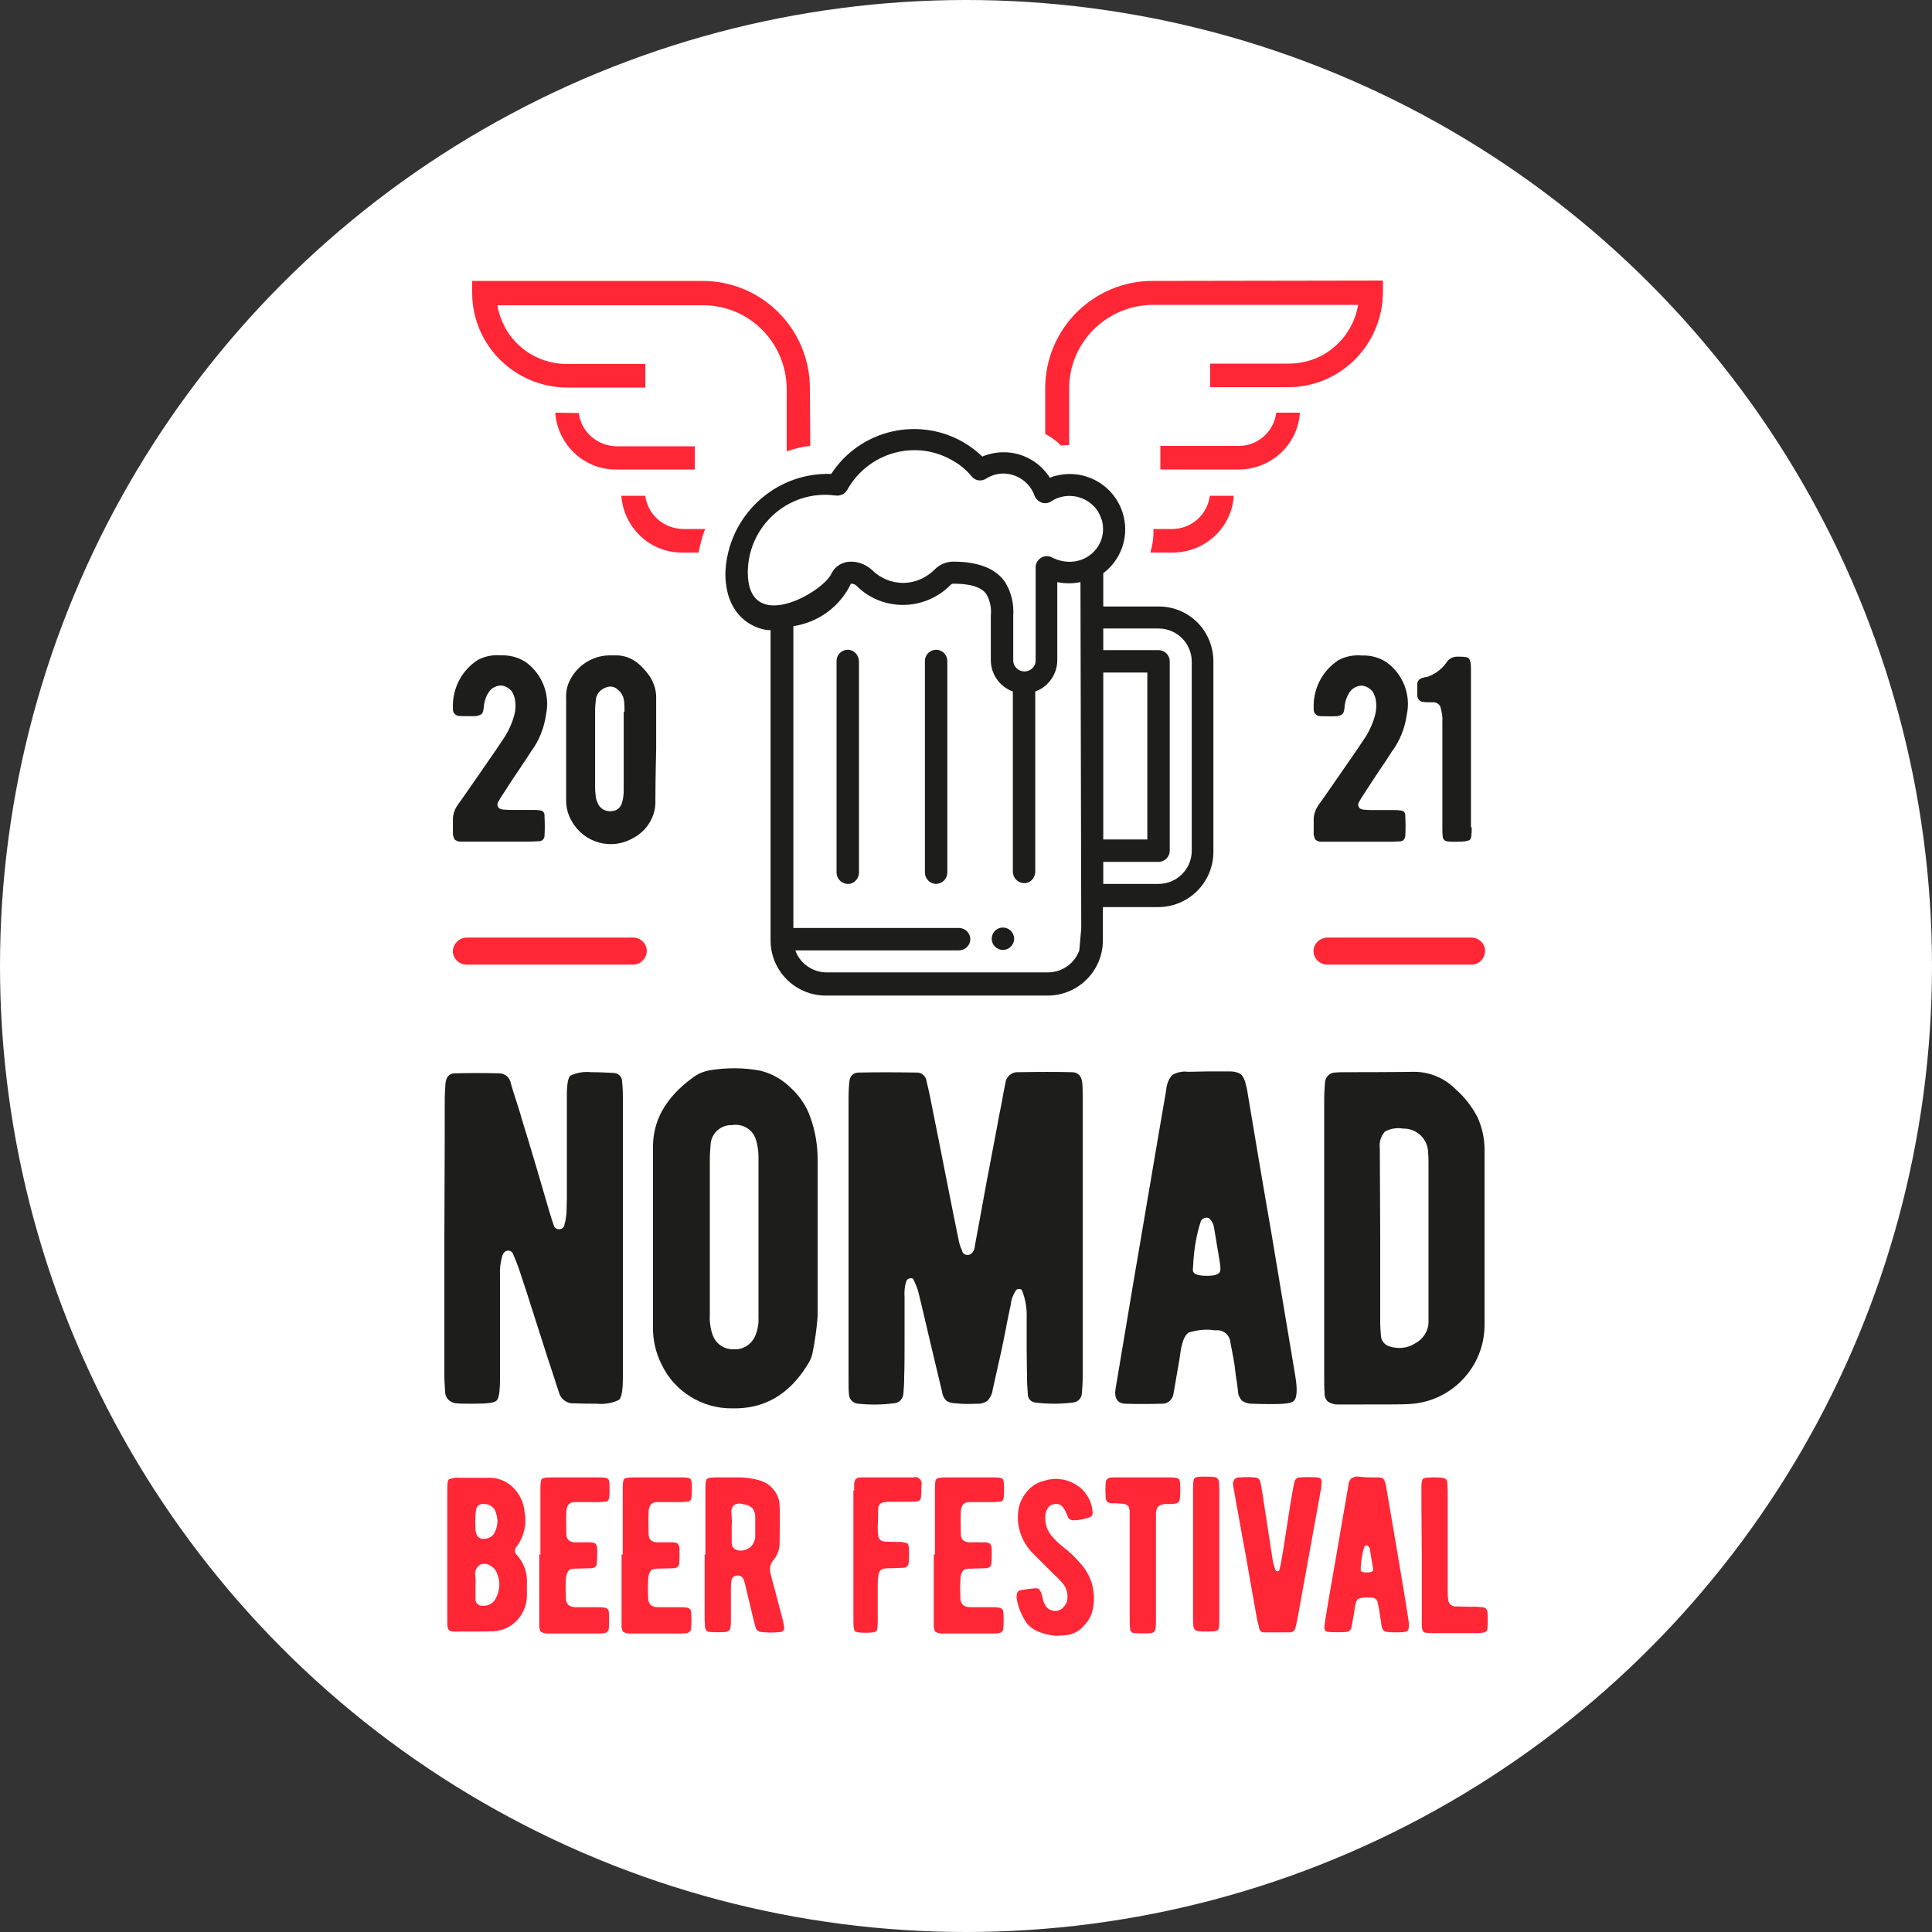 <?xml version="1.0" encoding="utf-8"?>
<!-- Generator: Adobe Illustrator 25.2.1, SVG Export Plug-In . SVG Version: 6.00 Build 0)  -->
<svg version="1.1" id="Vrstva_1" xmlns="http://www.w3.org/2000/svg" xmlns:xlink="http://www.w3.org/1999/xlink" x="0px" y="0px"
	 viewBox="0 0 500 500" style="enable-background:new 0 0 500 500;" xml:space="preserve">
<rect x="0" y="0" width="500" height="500" fill="#333333" stroke="none"/>
<style type="text/css">
	.st0{fill:#FFFFFF;}
	.st1{fill:#1D1D1B;}
	.st2{fill:#FF2636;}
</style>
<circle class="st0" cx="250" cy="250" r="250"/>
<g>
	<g id="Group_9_3_" transform="translate(0 91.48)">
		<path id="Path_7_3_" class="st1" d="M115.1,193.1c0-1.4,0.1-2.9,0.2-4.3c0.2-1.6,1-2.5,2.4-2.5c3.3-0.1,7.2-0.1,11.5,0
			c1.5,0,2.8,1.1,3,2.6c0.2,0.8,0.7,2.3,1.4,4.5c0.6,1.9,1.1,3.4,1.4,4.6c1,3.2,2.3,7.5,3.9,12.9c1.9,6.4,3.1,10.7,3.8,12.9
			c0.2,0.6,0.4,1.2,0.6,1.8c0.2,0.8,1,1.2,1.8,1c0.6-0.2,1-0.7,1-1.3c0.3-0.9,0.4-1.9,0.5-2.8c0-0.6,0.1-1.9,0.1-3.8v-26.5
			c0-3,0.3-4.8,0.9-5.3c1.7-0.8,3.6-1.1,5.4-0.9c2.1,0,4,0.1,5.8,0.2c1.2,0,2.2,1,2.2,2.2c0.1,1.1,0.2,2.4,0.2,3.8V265
			c0,3.2-0.3,5.2-1,5.8c-1.8,0.9-3.9,1.2-5.9,1c-1.5,0-3.4,0-5.8-0.1c-1.9,0.1-3.5-1.2-3.9-3c-0.2-0.6-0.4-1.2-0.6-1.8
			c-0.2-0.6-0.4-1.3-0.6-1.9c-0.4-1.1-1.9-5.7-4.5-13.9c-1.8-5.7-3.3-10.3-4.5-13.9c-0.4-1.2-0.9-2.5-1.6-4.1
			c-0.2-0.6-0.8-1-1.5-0.9c-0.6,0.1-1,0.5-1.3,1.3c-0.5,1.7-0.7,3.5-0.6,5.3v26.5c0,3.3-0.3,5.2-0.9,5.7c-0.6,0.6-2.5,0.8-5.9,0.8
			c-2.1,0-3.5,0-4.3-0.1c-1.7,0-3.1-1.3-3.1-3c-0.1-1.4-0.2-2.9-0.2-4.3v-35.7C115.1,210.2,115.1,198.4,115.1,193.1z"/>
		<path id="Path_8_3_" class="st1" d="M211.6,208.5v40.6c-0.2,3.2-0.7,6.4-1.3,9.5c-0.2,1.1-0.7,2.2-1.3,3.1
			c-4.8,7.8-11.3,11.5-19.5,11.3c-7.8,0.1-15-4.4-18.3-11.4c-1.5-3-2.3-6.4-2.2-9.8v-45.9c-0.2-7.3,3.3-13.4,10.3-18.5
			c1.3-1,2.8-1.6,4.4-1.9c4.3-0.7,8.7-0.7,13,0.1c3,0.7,5.8,2.3,8,4.5c2.3,2.1,4.1,4.8,5.1,7.8C211,201.3,211.6,204.9,211.6,208.5z
			 M195.5,254.1c0.6-1.5,0.9-3.1,0.8-4.7v-41.5c0-1.4-0.2-2.8-0.6-4.2c-0.7-2.8-3.5-4.5-6.3-4c-2.9-0.1-5.4,2.2-5.5,5.1
			c-0.1,1.3-0.2,2.5-0.2,3.8v40c-0.1,1.8,0.1,3.6,0.7,5.3c0.8,2.4,3,3.9,5.5,3.8C192.3,257.9,194.6,256.4,195.5,254.1L195.5,254.1z"
			/>
		<path id="Path_9_3_" class="st1" d="M219.6,229.1v-36.3c0-1.8,0.1-3.3,0.2-4.3c0.2-1.6,1-2.4,2.5-2.4c4.2-0.1,9.2-0.1,14.9,0
			c1.3-0.1,2.5,1,2.6,2.3c0.6,2.4,1.2,5.3,1.8,8.5c0.6,2.8,1.6,8.1,3.2,16.1c1.3,6.7,2.4,12,3.2,16c0.2,1.1,0.5,2.2,1,3.2
			c0.1,0.7,0.7,1.1,1.4,1.1s1.3-0.4,1.7-1.4c0.1-0.3,0.2-0.7,0.2-1c0.6-3.3,1.6-8.5,2.9-15.8c1.3-6.9,2.3-12.1,3-15.8
			c0.2-1.4,0.6-3.1,1-5.2c0.5-2.8,0.8-4.5,1-5.2c0.1-1.7,1.6-3,3.3-2.9c5.5-0.1,10.2-0.1,13.9,0c1.6,0,2.5,1,2.7,2.8
			c0.1,1.3,0.1,2.5,0.1,3.8v71.9c0,1.8-0.1,3.2-0.2,4.4c0,1.4-1,2.5-2.4,2.6c-3.2,0.4-6.4,0.4-9.6,0c-1.2-0.1-2.1-1.1-2-2.3
			c-0.1-1.3-0.2-2.5-0.2-3.8c0-2-0.1-4.7-0.1-7.9v-7.9c0.1-2.4-0.3-4.9-1.2-7.1c-0.1-0.3-0.4-0.4-0.8-0.4c-0.3,0-0.6,0.1-0.8,0.4
			c-0.7,1.1-1.2,2.3-1.3,3.6c-0.3,1.5-0.8,3.6-1.3,6.4c-0.6,2.9-1,5.1-1.3,6.3c-0.9,4.1-1.6,7.2-2.1,9.4c-0.1,1-0.6,2-1.3,2.8
			c-0.8,0.6-1.9,0.9-2.9,0.8c-1.8,0.1-3.5,0.1-5.3-0.1c-0.9,0-1.8-0.2-2.5-0.7c-0.6-0.6-1-1.4-1.1-2.3c-0.4-1.6-0.9-3.7-1.5-6.3
			c-0.8-3.4-1.3-5.5-1.5-6.3c-1.3-5.7-2.4-10.1-3.1-13.1c-0.3-1.1-0.7-2.1-1.2-3.1c-0.2-0.6-0.6-0.7-1.2-0.5
			c-0.3,0.1-0.6,0.3-0.7,0.6c-0.5,1.4-0.6,2.8-0.5,4.2v10.3c0,4.4,0,7.9-0.1,10.4c0,1.7-0.1,3.1-0.2,4.3c-0.1,1.4-1.2,2.5-2.6,2.5
			c-3,0.4-6.1,0.4-9.1,0.1c-1.4-0.1-2.4-1.2-2.4-2.6c-0.1-0.9-0.1-2.3-0.1-4.3L219.6,229.1L219.6,229.1z"/>
		<path id="Path_10_3_" class="st1" d="M312.6,185.8h5.8c0.9,0,1.9,0.2,2.7,0.7c0.7,0.7,1.1,1.6,1.3,2.6c0.2,0.8,0.4,1.6,0.5,2.4
			c1.2,7.1,3.2,19.3,6.2,36.5c2.6,15.5,4.6,27.7,6.1,36.5c0.6,3.6,0.5,5.8-0.4,6.6c-0.6,0.6-2.5,0.8-5.6,0.8c-3,0-4.8-0.1-5.3-0.1
			c-0.9,0-1.8-0.3-2.5-0.8c-0.6-0.7-1-1.5-1-2.4c-0.1-1-0.3-2.4-0.6-4.3c-0.2-1.9-0.4-3.3-0.6-4.3c-0.1-0.6-0.4-2-0.8-4.2
			c-0.2-1.9-1.9-3.2-3.8-3c-0.3,0-0.7,0-1-0.1c-2-0.2-4.1,0.1-6,0.7c-1.1,0.7-1.8,2.7-2.2,5.8c-0.1,0.9-0.7,4.2-1.7,10
			c-0.2,1.5-1.5,2.7-3,2.6c-3.8,0.1-7,0.1-9.6,0c-1.7-0.1-2.5-1.1-2.5-2.9c0.1-1.1,0.3-2.2,0.5-3.3c2.7-15.9,4.4-26.5,5.3-31.5
			c4.7-27.8,7.2-42.3,7.4-43.4c0.1-1.5,0.6-2.9,1.6-4c1.3-0.7,2.7-1,4.1-0.8L312.6,185.8L312.6,185.8z M312.3,238.7
			c2.2,0,3.3-0.4,3.5-1.3c0.1-0.7,0-1.4-0.1-2.1c-0.2-1.1-0.4-2.7-0.8-4.8c-0.4-2.6-0.7-4-0.7-4.2c-0.1-0.6-0.3-1.3-0.7-1.8
			c-0.3-0.6-0.9-1-1.6-0.8c-0.5,0.1-0.9,0.4-1.1,0.8c-1.2,3.6-1.8,7.4-2,11.2c0,0.7-0.1,1.2-0.1,1.6
			C308.8,238.2,309.9,238.7,312.3,238.7L312.3,238.7z"/>
		<path id="Path_11_3_" class="st1" d="M342.7,193c0-1.4,0.1-2.9,0.2-4.3c0.1-1.4,1.1-2.5,2.5-2.6c1-0.1,1.9-0.1,2.9-0.1
			c12,0,17.8-0.1,17.3-0.1c4.2-0.1,8.3,1.6,11.2,4.6c2.3,2,4.2,4.5,5.6,7.2c1.2,2.7,1.8,5.5,1.8,8.4V251
			c0.2,11.2-8.6,20.5-19.8,20.9c-0.8,0.1-6.8,0.1-17.8,0.1h-0.5c-0.9,0-1.8-0.3-2.5-0.8c-0.6-0.6-0.9-1.5-0.8-2.4
			c-0.1-0.7-0.1-2.2-0.1-4.3v-35.2C342.7,210.4,342.7,198.3,342.7,193z M357.2,228.9v21.7c0,1.4,0.1,2.7,0.2,3.8s0.9,2.1,2,2.5
			c2.3,0.8,4.8,0.6,6.8-0.7c2.1-1.1,3.5-3.2,3.5-5.6v-40.4c0-1.1,0-2.2-0.1-3.3c0-3.5-2.9-6.4-6.5-6.3l0,0c-1.6-0.3-3.3,0-4.7,0.8
			c-1.1,1.2-1.5,2.8-1.3,4.4L357.2,228.9L357.2,228.9z"/>
	</g>
	<g id="Group_10_3_" transform="translate(0.36 138.95)">
		<path id="Path_12_3_" class="st2" d="M115.4,263.4v-17c0-1.4,0.1-2.2,0.4-2.5c0.8-0.3,1.7-0.5,2.5-0.4h7.2
			c2.4-0.2,4.8,0.6,6.6,2.2c1.9,1.7,3.1,4.1,3.3,6.7c0.6,3-0.1,6.2-1.9,8.7c-0.7,0.6-0.8,1.6-0.2,2.3c0.1,0.1,0.2,0.2,0.3,0.3
			c1.7,2,2.6,4.6,2.4,7.2v3.1c0,2.2-0.8,4.3-2.2,6c-1.6,1.9-3.9,3.1-6.4,3.2c-1.5,0.1-4.9,0.1-10.3,0.1c-0.5,0-0.9-0.1-1.3-0.4
			c-0.3-0.4-0.4-0.9-0.4-1.4L115.4,263.4L115.4,263.4z M128,252.6c-0.3-1.3-1.5-2.3-2.9-2.3c-0.6-0.1-1.1,0-1.6,0.3
			c-0.4,0.4-0.7,0.9-0.7,1.5c-0.2,1.6-0.2,3.3-0.1,4.9c0.2,2,1.3,2.7,3.3,2.1c0.6-0.2,1.2-0.6,1.5-1.2c0.6-1,0.9-2.2,0.9-3.4
			C128.3,253.8,128.2,253.2,128,252.6z M122.7,271.4v3.6c0,0.9,0.7,1.6,1.6,1.6l0,0c1.5,0.2,2.9-0.5,3.6-1.8c1.1-2,1.3-4.4,0.4-6.5
			c-0.3-0.9-0.9-1.6-1.7-2c-0.8-0.6-1.8-0.7-2.7-0.3c-0.8,0.5-1.3,1.4-1.3,2.3C122.7,269.4,122.8,270.4,122.7,271.4L122.7,271.4z"/>
		<path id="Path_13_3_" class="st2" d="M139.5,263.4v-17.1c0-1.4,0.1-2.3,0.4-2.5c0.3-0.3,1.1-0.4,2.5-0.4h12.3
			c1.3,0,2.1,0.1,2.3,0.4c0.3,0.3,0.4,1,0.4,2.3c0,0.8,0,1.7-0.1,2.5c-0.1,0.7-0.4,1.1-1.2,1.1c-0.3,0-0.9,0.1-1.8,0.1h-5.6
			c-0.7-0.1-1.4,0.1-1.9,0.6c-0.4,0.5-0.6,1.2-0.6,1.9c-0.1,1.9,0,3.8,0,5.6c0,0.6,0.1,1.2,0.5,1.7c0.5,0.4,1.1,0.6,1.7,0.6h4
			c0.5,0,1,0.1,1.4,0.4c0.3,0.4,0.4,0.9,0.4,1.4c0,1.2,0,2.4-0.1,3.6c0,0.8-0.5,1.2-1.3,1.3c-0.9,0-2.1,0.1-3.8,0.1
			c-1.1,0-1.8,0.1-2.1,0.4c-0.6,0.7-0.8,1.5-0.8,2.4c-0.1,1.6-0.1,3.1,0,4.7c-0.1,0.7,0.2,1.4,0.6,1.9c0.5,0.4,1.2,0.6,1.9,0.6h5.6
			c0.6,0,1.2,0,1.8,0.1c0.6,0,1.2,0.5,1.2,1.1c0.1,1.4,0.1,2.9,0,4.3c0,0.6-0.6,1.2-1.2,1.2c-0.5,0.1-1.1,0.1-1.6,0.1h-13.3
			c-0.5,0-1-0.2-1.4-0.4c-0.3-0.2-0.4-0.7-0.5-1.3v-18.8L139.5,263.4L139.5,263.4z"/>
		<path id="Path_14_3_" class="st2" d="M160.8,263.4v-17.1c0-1.4,0.1-2.3,0.4-2.5c0.3-0.3,1.1-0.4,2.5-0.4H176
			c1.3,0,2.1,0.1,2.3,0.4c0.3,0.3,0.4,1,0.4,2.3c0,0.8,0,1.7-0.1,2.5c-0.1,0.7-0.4,1.1-1.2,1.1c-0.3,0-0.9,0.1-1.8,0.1H170
			c-0.7-0.1-1.4,0.1-1.9,0.6c-0.4,0.5-0.6,1.2-0.6,1.9c-0.1,1.9,0,3.8,0,5.6c0,0.6,0.1,1.2,0.5,1.7c0.5,0.4,1.1,0.6,1.7,0.6h4
			c0.5,0,1,0.1,1.4,0.4c0.3,0.4,0.4,0.9,0.4,1.4c0,1.2,0,2.4-0.1,3.6c0,0.8-0.5,1.2-1.3,1.3c-0.9,0-2.1,0.1-3.8,0.1
			c-1.1,0-1.8,0.1-2.1,0.4c-0.6,0.7-0.8,1.5-0.8,2.4c-0.1,1.6-0.1,3.1,0,4.7c-0.1,0.7,0.2,1.4,0.6,1.9c0.5,0.4,1.2,0.6,1.9,0.6h5.6
			c0.6,0,1.2,0,1.8,0.1c0.6,0,1.2,0.5,1.2,1.1c0.1,1.4,0.1,2.9,0,4.3c0,0.6-0.6,1.2-1.2,1.2c-0.5,0.1-1.1,0.1-1.6,0.1h-13.3
			c-0.5,0-1-0.2-1.4-0.4c-0.3-0.2-0.4-0.7-0.5-1.3v-18.8L160.8,263.4L160.8,263.4z"/>
		<path id="Path_15_3_" class="st2" d="M182.2,263.4v-17.1c0-1.4,0.1-2.3,0.4-2.5c0.3-0.3,1.1-0.4,2.5-0.4h6c1.7,0,3.3,0.3,4.9,0.7
			c1.5,0.4,2.8,1.2,3.8,2.4s1.6,2.7,1.6,4.2c0.1,1.5,0.1,4.9,0,10.1c-0.1,1.5-0.7,3-1.7,4.1c-0.8,1-1,2.4-0.6,3.6
			c0.5,1.8,1.5,5.7,3.1,11.7c0.2,0.8,0.3,1.4,0.4,2c0,0.3,0,0.6-0.2,0.8c-0.2,0.2-0.4,0.4-0.7,0.4c-1.7,0.2-3.5,0.2-5.2,0
			c-0.6-0.1-1.1-0.5-1.3-1.1c-0.1-0.5-0.3-1.1-0.5-1.9c-0.2-0.9-0.6-2.4-1.1-4.6c-0.5-1.9-0.8-3.5-1.1-4.6c-0.1-0.4-0.2-0.9-0.4-1.3
			c-0.2-0.8-1-1.2-1.8-1.1s-1.4,0.7-1.4,1.5c-0.1,0.7-0.1,1.3-0.1,2v8c0,0.6,0,1.2-0.1,1.8c0,0.7-0.6,1.3-1.3,1.3
			c-1.3,0.1-2.7,0.1-4,0c-0.8,0-1.2-0.5-1.3-1.3c0-0.4-0.1-1.1-0.1-2v-16.7L182.2,263.4L182.2,263.4z M189,256.1v4.3
			c0,0.9,0.6,1.6,1.4,1.8c1,0.3,2,0.1,2.9-0.4s1.5-1.4,1.7-2.4c0.1-0.2,0.1-0.5,0.1-0.7v-5.2c0-0.8-0.3-1.5-0.7-2.1
			c-0.6-0.5-1.2-0.9-2-1c-0.3,0-0.6-0.1-0.9-0.2c-1.6-0.2-2.5,0.5-2.6,2C189,253.5,189.1,254.8,189,256.1z"/>
		<path id="Path_16_3_" class="st2" d="M220.7,246.8V245c0-0.4,0.2-0.8,0.4-1.2c0.4-0.3,0.8-0.4,1.3-0.4H236
			c0.9-0.3,1.8,0.2,2.1,1.1c0.1,0.3,0.1,0.7,0,1.1c0,1,0,1.9-0.1,2.9c-0.1,0.7-0.4,1.1-1.1,1.1c-0.5,0.1-1.1,0.1-1.6,0.1h-5
			c-0.5,0-1.1,0-1.6,0.1c-1,0-1.8,0.7-1.8,1.7c0,0.1,0,0.1,0,0.2c0,0.6,0,2.1-0.1,4.7c0,0.6,0,1.2,0.1,1.8c0,1,0.7,1.8,1.7,1.8
			c0.4,0,1.5,0.1,3.4,0.1c0.9-0.1,1.7,0.1,2.5,0.4c0.3,0.3,0.4,1.1,0.4,2.5c0,0.8,0,1.7-0.1,2.5c0,0.7-0.6,1.3-1.3,1.3
			c0.1,0-0.9,0-3.1,0.1c-0.7,0-1.3,0-2,0.1c-0.6,0.1-1.1,0.5-1.3,1.1c-0.2,0.9-0.3,1.8-0.3,2.7v9.7c0,1.5-0.1,2.5-0.4,2.7
			c-0.3,0.3-1.2,0.4-2.7,0.4c-1.6,0-2.5-0.1-2.8-0.4s-0.4-1.2-0.4-2.7v-33.7L220.7,246.8L220.7,246.8z"/>
		<path id="Path_17_3_" class="st2" d="M241.6,263.4v-17.1c0-1.4,0.1-2.3,0.4-2.5c0.3-0.3,1.1-0.4,2.5-0.4h12.3
			c1.3,0,2.1,0.1,2.3,0.4c0.3,0.3,0.4,1,0.4,2.3c0,0.8,0,1.7-0.1,2.5c-0.1,0.7-0.4,1.1-1.2,1.1c-0.3,0-0.9,0.1-1.8,0.1h-5.6
			c-0.7-0.1-1.4,0.1-1.9,0.6c-0.4,0.5-0.6,1.2-0.6,1.9c-0.1,1.9,0,3.8,0,5.6c0,0.6,0.1,1.2,0.5,1.7c0.5,0.4,1.1,0.6,1.7,0.6h4
			c0.5,0,1,0.1,1.4,0.4c0.3,0.4,0.4,0.9,0.4,1.4c0,1.2,0,2.4-0.1,3.6c0,0.8-0.5,1.2-1.3,1.3c-0.9,0-2.1,0.1-3.8,0.1
			c-1.1,0-1.8,0.1-2.1,0.4c-0.6,0.7-0.8,1.5-0.8,2.4c-0.1,1.6-0.1,3.1,0,4.7c-0.1,0.7,0.2,1.4,0.6,1.9c0.5,0.4,1.2,0.6,1.9,0.6h5.6
			c0.6,0,1.2,0,1.8,0.1c0.6,0,1.2,0.5,1.2,1.1c0.1,1.4,0.1,2.9,0,4.3c0,0.6-0.6,1.2-1.2,1.2c-0.5,0.1-1.1,0.1-1.6,0.1h-13.3
			c-0.5,0-1-0.2-1.4-0.4c-0.3-0.2-0.4-0.7-0.5-1.3v-18.8L241.6,263.4L241.6,263.4z"/>
		<path id="Path_18_3_" class="st2" d="M267.3,282.8c-0.8-0.5-1.5-1.1-2.1-1.9c-1.2-1.8-2-3.8-2.4-5.9c-0.1-0.4-0.1-0.9,0-1.3
			c0-0.5,0.4-1,0.9-1.1c1.2-0.2,2.5-0.4,3.7-0.5c0.6,0,1,0,1.2,0.3c0.3,0.4,0.5,0.8,0.6,1.2c0,0.1,0.1,0.4,0.2,0.8
			c0.1,0.3,0.2,0.5,0.2,0.8c0.1,0.3,0.2,0.5,0.3,0.8c0.5,1.4,2,2.2,3.5,1.9c0.7-0.2,1.3-0.6,1.7-1.2c0.5-0.6,0.8-1.3,0.8-2.1
			c0.1-1.6-0.5-3.1-1.6-4.2c-0.2-0.3-1.2-1.2-2.8-2.8l-4.7-4.7c-2.6-2.7-4-6.4-3.7-10.1c0.1-2.1,0.9-4,2.2-5.6
			c1.1-1.4,2.7-2.5,4.5-2.9c3.6-1.2,7.5-0.2,10.1,2.4c1.5,1.6,2.4,3.6,2.5,5.8c0.1,0.5-0.2,1-0.7,1.2c-1.4,0.5-2.8,0.8-4.3,0.8
			c-0.6,0-1.2-0.3-1.4-0.9c-0.1-0.1-0.1-0.4-0.3-0.7c-0.1-0.2-0.2-0.5-0.3-0.7c-0.7-1.5-1.6-2.1-2.9-1.9s-2,1.1-2.3,2.7
			c-0.3,2.3,0.5,4.5,2.1,6.1c0.8,0.9,1.7,1.7,2.6,2.4c1.6,1.2,3,2.6,4.3,4.1c2.8,3,4,7.1,3.4,11.1c-0.2,1.8-1,3.6-2.3,4.9
			c-1.1,1.4-2.7,2.3-4.4,2.6c-0.1,0-1.1,0.1-3.1,0.2C270.9,284.2,269,283.7,267.3,282.8z"/>
		<path id="Path_19_3_" class="st2" d="M292,253.9v-1.8c-0.1-0.7-0.2-1.2-0.5-1.4c-0.4-0.3-0.9-0.5-1.4-0.5s-0.9,0-1.4-0.1h-1.3
			c-0.4,0-0.9-0.1-1.2-0.4c-0.3-0.3-0.4-0.7-0.4-1.1c-0.1-1.3-0.1-2.5,0-3.8c0-0.4,0.1-0.7,0.4-1c0.3-0.2,0.7-0.4,1.1-0.4h15
			c1.3,0,2.1,0.1,2.4,0.4c0.3,0.3,0.4,1.1,0.4,2.4c0,0.8,0,1.7-0.1,2.5c0,0.4-0.1,0.8-0.3,1.1c-0.3,0.2-0.6,0.4-1,0.4
			c-0.3,0-0.7,0.1-1.3,0.1h-1.2c-0.6,0-1.3,0.2-1.8,0.6c-0.4,0.5-0.6,1.2-0.6,1.8v27.5c0,0.8,0,1.5-0.1,2.3c0,0.6-0.5,1.1-1.1,1.2
			c-1.4,0.1-2.9,0.1-4.3,0c-0.7,0-1.2-0.5-1.2-1.2v-0.1c0-0.3-0.1-0.9-0.1-1.8V253.9L292,253.9z"/>
		<path id="Path_20_3_" class="st2" d="M315.2,263.4v17c0,1.4-0.1,2.3-0.4,2.5c-0.3,0.3-1.1,0.4-2.5,0.4c-0.8,0-1.7,0-2.5-0.1
			c-0.7,0-1.3-0.6-1.3-1.3c-0.1-0.6-0.1-1.2-0.1-1.8v-34c0-1.4,0.1-2.2,0.4-2.5s1.1-0.4,2.5-0.4c0.8,0,1.7,0,2.5,0.1
			c0.7,0,1.3,0.6,1.3,1.3c0,0.4,0.1,1.1,0.1,2V263.4z"/>
		<path id="Path_21_3_" class="st2" d="M330.1,283.5h-3.2c-0.7,0.1-1.3-0.4-1.4-1.1v-0.1c-0.1-0.5-0.2-1-0.4-1.5
			c-0.5-2.6-1.1-6.1-1.9-10.6c-0.9-5.1-1.5-8.7-1.9-10.6c-0.3-1.7-0.7-3.9-1.2-6.7c-0.7-3.6-1-5.8-1.2-6.7c-0.1-0.2-0.1-0.5-0.1-0.7
			c-0.2-0.6,0-1.1,0.3-1.6c0.4-0.4,1-0.6,1.5-0.5c1.2-0.1,2.4-0.1,3.6,0c0.4,0,0.9,0.1,1.2,0.4c0.3,0.3,0.4,0.7,0.5,1.1
			c0.3,1.4,0.5,3,0.8,4.9l1.2,7.8c0.5,3.2,0.9,5.8,1.2,7.8c0.2,0.6,0.4,1.3,0.6,1.9c0.1,0.2,0.2,0.4,0.5,0.4s0.5-0.1,0.6-0.5
			c0.2-1,0.4-1.8,0.5-2.5c0.4-2.1,0.8-4.9,1.4-8.7c0.6-4.1,1.1-7,1.4-8.7c0.1-0.6,0.3-1.5,0.5-2.6c0.1-0.7,0.7-1.3,1.4-1.3
			c1.5-0.1,3-0.1,4.5,0c0.9,0,1.2,0.5,1.2,1.4c-0.1,1.1-0.3,2.2-0.5,3.3c-1.5,8.2-3.4,18.9-5.8,32c-0.1,0.6-0.3,1.3-0.5,2.2
			c-0.1,0.7-0.7,1.2-1.4,1.2C332.3,283.5,331.2,283.5,330.1,283.5L330.1,283.5z"/>
		<path id="Path_22_3_" class="st2" d="M353.6,243.4h2.7c0.5,0,0.9,0.1,1.3,0.3c0.3,0.4,0.5,0.8,0.6,1.2c0.1,0.3,0.1,0.7,0.2,1.1
			c0.6,3.3,1.5,8.9,2.9,17c1.2,7.2,2.2,12.9,2.8,17c0.3,1.7,0.2,2.7-0.2,3.1c-0.3,0.3-1.2,0.4-2.6,0.4c-0.8,0-1.7,0-2.5-0.1
			c-0.4,0-0.8-0.1-1.1-0.4c-0.3-0.3-0.4-0.7-0.5-1.1s-0.1-1.1-0.3-2c-0.1-0.7-0.2-1.3-0.3-2c0-0.3-0.2-0.9-0.4-2
			c-0.1-0.9-0.9-1.5-1.8-1.4H354c-0.9-0.1-1.9,0-2.8,0.3c-0.5,0.3-0.8,1.2-1,2.7c0,0.4-0.3,2-0.8,4.7c-0.1,0.7-0.7,1.2-1.4,1.2
			c-1.5,0.1-3,0.1-4.5,0c-0.8,0-1.2-0.5-1.1-1.4c0-0.2,0.1-0.7,0.2-1.6c1.2-7.4,2.1-12.3,2.5-14.6c2.2-12.9,3.4-19.7,3.5-20.3
			c0-0.7,0.3-1.4,0.8-1.9c0.6-0.3,1.2-0.5,1.9-0.4L353.6,243.4L353.6,243.4z M353.4,268c1,0,1.5-0.2,1.6-0.6c0-0.3,0-0.7-0.1-1
			c-0.1-0.5-0.2-1.3-0.4-2.3c-0.2-1.2-0.3-1.9-0.3-1.9c0-0.3-0.1-0.6-0.3-0.8c-0.2-0.3-0.4-0.5-0.7-0.4c-0.2,0.1-0.4,0.2-0.5,0.4
			c-0.5,1.7-0.8,3.4-0.9,5.2v0.8C351.7,267.8,352.3,268,353.4,268z"/>
		<path id="Path_23_3_" class="st2" d="M367.5,246.3c0-1.4,0.1-2.3,0.4-2.5c0.3-0.3,1.1-0.4,2.5-0.4c0.8,0,1.7,0,2.5,0.1
			s1.3,0.5,1.3,1.3c0,0.4,0.1,1.2,0.1,2.3v25.5c0,0.7,0,1.5,0.1,2.2c0,1.1,0.8,2,1.9,2h0.1c0.1,0,1.4,0,3.8,0.1c1-0.1,2.1,0,3.1,0.1
			c0.7,0,1.3,0.6,1.3,1.3c0.1,1.3,0.1,2.7,0,4c0,0.8-0.4,1.2-1.3,1.3c-0.3,0-0.7,0.1-1.3,0.1h-11.7c-1.3,0-2-0.1-2.3-0.4
			s-0.4-1-0.4-2.3v-17.3C367.5,253.3,367.5,247.6,367.5,246.3z"/>
	</g>
	<g>
		<g id="Group_12_3_" transform="translate(105.082 46.546)">
			<path id="Path_26_3_" class="st1" d="M238.4,171.3h-1.6c-0.5,0-1-0.2-1.4-0.5c-0.3-0.4-0.4-0.9-0.5-1.3v-4.3
				c0.1-1.3,0.6-2.5,1.3-3.5c1-1.3,2.8-4,5.4-7.7c3.7-5.3,6-8.7,6.9-10.1c1-1.7,1.8-3.5,2.3-5.4c0.3-1.2,0.4-2.5,0.2-3.7
				c-0.1-0.8-0.4-1.6-0.8-2.3c-0.7-0.9-1.7-1.5-2.8-1.6c-1.1,0-2.2,0.5-2.9,1.3c-0.9,1.1-1.4,2.5-1.6,4c0,0.3,0,0.6-0.1,0.8
				c0,0.5-0.2,1-0.5,1.3c-0.4,0.3-0.9,0.4-1.3,0.5c-1.6,0.1-3,0-4.3,0c-1,0-1.8-0.7-1.8-1.7c0-0.1,0-0.2,0-0.3
				c-0.2-4.7,1.9-9.2,5.7-12c0.2-0.1,0.5-0.4,0.7-0.5c1.9-1,4-1.4,6.1-1.2c2.2-0.1,4.4,0.5,6.3,1.7c4.3,3.1,6.4,8.4,5.3,13.6
				c-0.5,3.5-1.8,6.8-3.9,9.6c-1.4,2.3-4,5.9-7.3,11.1c-0.4,0.6-0.8,1.2-1.1,1.8c-0.3,0.4-0.4,1-0.1,1.4c0.1,0.4,0.6,0.6,1.2,0.7
				c0.4,0,1.1,0.1,2.2,0.1h5.4c0.6,0,1.3,0,1.9,0.1c0.8,0,1.4,0.6,1.3,1.4c0,0,0,0,0,0.1c0.1,1.7,0.1,3.5,0,5.2
				c-0.1,0.8-0.7,1.3-1.4,1.3c-0.5,0-1.4,0.1-2.8,0.1L238.4,171.3L238.4,171.3z"/>
			<path id="Path_27_3_" class="st1" d="M275.8,167.6c0,1.8-0.1,2.9-0.5,3.2s-1.4,0.5-3.4,0.5c-0.8,0-1.6,0-2.4-0.1
				c-0.6,0-1.2-0.6-1.2-1.2c-0.1-0.9-0.1-1.8-0.1-2.6v-27.1c0.1-1.2-0.1-2.4-0.4-3.5c-0.1-0.9-1-1.6-1.9-1.6h-1.3
				c-0.4,0-0.9,0-1.3-0.1c-0.9,0-1.5-0.7-1.6-1.6v-3c0-0.8,0.6-1.4,1.3-1.6c0.1,0,0.2-0.1,0.5-0.1c0.1-0.1,0.3-0.1,0.5-0.1
				c2.1-0.6,3.9-1.9,5.2-3.7c0.6-1.1,1.9-1.7,3.1-1.6h0.2c1.4,0,2.3,0.1,2.6,0.5s0.5,1.2,0.5,2.6v41L275.8,167.6z"/>
		</g>
		<g id="Group_14_3_" transform="translate(105.037 73.837)">
			<g id="Group_13_3_">
				<path id="Path_28_3_" class="st2" d="M234.9,172.3c0,1.9,1.6,3.5,3.5,3.5h37.3c1.9,0.1,3.5-1.5,3.6-3.4s-1.5-3.5-3.4-3.6
					c-0.1,0-0.1,0-0.2,0h-37.3C236.5,168.9,234.9,170.4,234.9,172.3z"/>
			</g>
		</g>
	</g>
	<g>
		<g id="Group_11_3_" transform="translate(0.315 46.508)">
			<path id="Path_24_3_" class="st1" d="M120.4,171.3h-1.6c-0.5,0-1-0.2-1.4-0.5c-0.3-0.4-0.4-0.9-0.5-1.3v-4.3
				c0.1-1.3,0.6-2.5,1.3-3.5c1-1.3,2.8-4,5.4-7.7c3.7-5.3,6-8.7,6.9-10.1c1-1.7,1.8-3.5,2.3-5.4c0.3-1.2,0.4-2.5,0.2-3.7
				c-0.1-0.8-0.4-1.6-0.8-2.3c-0.7-0.9-1.7-1.5-2.8-1.6c-1.1,0-2.2,0.5-2.9,1.3c-0.9,1.1-1.4,2.5-1.6,4c0,0.3,0,0.6-0.1,0.8
				c0,0.5-0.2,1-0.5,1.3c-0.4,0.3-0.9,0.4-1.3,0.5c-1.6,0.1-3,0-4.3,0c-1,0-1.8-0.7-1.8-1.7c0-0.1,0-0.2,0-0.3
				c-0.2-4.7,1.9-9.2,5.7-12c0.2-0.1,0.5-0.4,0.7-0.5c1.9-1,4-1.4,6.1-1.2c2.2-0.1,4.4,0.5,6.3,1.7c4.3,3.1,6.4,8.4,5.3,13.6
				c-0.5,3.5-1.8,6.8-3.9,9.6c-1.4,2.3-4,5.9-7.3,11.1c-0.4,0.6-0.8,1.2-1.1,1.8c-0.3,0.4-0.4,1-0.1,1.4c0.1,0.4,0.6,0.6,1.2,0.7
				c0.4,0,1.1,0.1,2.2,0.1h5.4c0.6,0,1.3,0,1.9,0.1c0.8,0,1.4,0.6,1.3,1.4c0,0,0,0,0,0.1c0.1,1.7,0.1,3.5,0,5.2
				c-0.1,0.8-0.7,1.3-1.4,1.3c-0.5,0-1.4,0.1-2.8,0.1L120.4,171.3L120.4,171.3z"/>
			<path id="Path_25_3_" class="st1" d="M169.3,160.5c0.2,4.1-2.1,8-5.8,9.9c-5.5,3.2-12.6,1.3-15.8-4.3c-1-1.7-1.5-3.5-1.5-5.5
				v-26.2c-0.1-1.7,0.2-3.4,1-4.9c1.9-3.8,5.7-6.2,9.9-6.4h2.4c2.2,0.1,4.2,1,5.8,2.5c1.1,1,2.1,2.2,2.9,3.5
				c0.8,1.5,1.3,3.1,1.3,4.8v13.4C169.3,155.5,169.3,159.8,169.3,160.5z M161.3,137.6c0-0.9,0-1.8-0.1-2.6c-0.1-1.2-0.7-2.3-1.6-3
				c-0.6-0.6-1.4-0.9-2.3-0.8c-0.8,0.1-1.6,0.5-2.3,1.1c-0.6,0.6-1,1.3-1.1,2.2c-0.1,1-0.2,1.9-0.2,2.9v19.9c0,0.9,0.1,1.8,0.2,2.6
				c0.1,0.7,0.4,1.3,0.7,1.9c0.7,1.2,2.1,1.8,3.5,1.6c1.3-0.1,2.3-1,2.6-2.3c0.3-1,0.4-2.1,0.4-3.1v-20.2L161.3,137.6z"/>
		</g>
		<g id="Group_16_3_" transform="translate(1.891 73.837)">
			<g id="Group_15_3_">
				<path id="Path_29_3_" class="st2" d="M115.3,172.3c0,1.9,1.6,3.5,3.5,3.5h43.3c1.9-0.1,3.4-1.7,3.4-3.6
					c-0.1-1.9-1.5-3.3-3.4-3.4h-43.3C116.9,168.9,115.4,170.4,115.3,172.3z"/>
			</g>
		</g>
	</g>
	<g>
		<path id="Path_1_3_" class="st2" d="M143.7,106.8c0.6,8.3,7.5,14.8,15.8,14.7h20.3v-6h-20.3c-4.9-0.1-9.1-3.7-9.7-8.6L143.7,106.8
			L143.7,106.8z"/>
		<path id="Path_2_3_" class="st2" d="M330.3,106.8c-0.6,4.9-4.8,8.6-9.7,8.6h-20.3v6.1h20.3c8.3,0,15.3-6.4,15.8-14.7H330.3z"/>
		<g id="Group_2_3_" transform="translate(68.254 75.142)">
			<g id="Group_1_3_">
				<path id="Path_3_3_" class="st1" d="M191.3,164.9c-1.6,0-2.9,1.3-2.9,2.9c0,1.6,1.3,2.9,2.9,2.9c1.6,0,2.9-1.3,2.9-2.9l0,0
					C194.2,166.2,192.9,164.9,191.3,164.9z"/>
			</g>
		</g>
		<g id="Group_4_3_" transform="translate(50.2 42.861)">
			<g id="Group_3_3_">
				<path id="Path_4_3_" class="st1" d="M169.2,125.3c-1.6,0-2.9,1.3-2.9,2.9v54.7c0,1.6,1.2,2.9,2.8,3s2.9-1.2,3-2.8
					c0-0.1,0-0.1,0-0.2v-54.7C172,126.6,170.8,125.3,169.2,125.3z"/>
			</g>
		</g>
		<g id="Group_6_3_" transform="translate(60.465 42.861)">
			<g id="Group_5_3_">
				<path id="Path_5_3_" class="st1" d="M181.8,125.3c-1.6,0-2.9,1.3-2.9,2.9v54.7c0,1.6,1.2,2.9,2.8,3c1.6,0,2.9-1.2,3-2.8
					c0-0.1,0-0.1,0-0.2v-54.7C184.7,126.6,183.4,125.3,181.8,125.3z"/>
			</g>
		</g>
		<g id="Group_8_3_" transform="translate(37.324 17.154)">
			<g id="Group_7_3_">
				<path id="Path_6_3_" class="st1" d="M262.5,139.8h-14.3v-8.6c4.5-3.4,6.6-9.1,5.3-14.6c-1.8-7.7-9.5-12.5-17.2-10.7
					c-0.6,0.1-1.3,0.3-1.9,0.6c-2.6-4.1-7.2-6.7-12.1-6.6c-1.9,0-3.7,0.4-5.4,1.1c-10.2-9.8-26.3-9.4-36.1,0.7
					c-1.1,1.2-2.1,2.4-3,3.8c-14.6-0.5-26.9,11-27.4,25.7c0,13.6,10.8,15,11.7,14.7v80.3c0,7.9,6.4,14.3,14.3,14.3l0,0h57.4
					c7.9,0,14.3-6.4,14.3-14.3l0,0v-8.6h14.3c7.9,0,14.3-6.4,14.3-14.3l0,0v-49C276.8,146.2,270.5,139.8,262.5,139.8z M242.5,223.1
					l-0.5,5.7c-1.2,3.4-4.5,5.7-8.1,5.7h-57.3c-3.6,0-6.9-2.3-8.1-5.7h42.3c1.6,0,2.9-1.2,3-2.8c0-1.6-1.2-2.9-2.8-3
					c-0.1,0-0.1,0-0.2,0H168v-78.1c6.5-1,12.1-5.1,14.9-11c0.6,0,1.1,0.2,1.5,0.6c3.2,3.2,7.5,4.9,12,4.9c4.6,0,9.1-1.9,12.3-5.2
					c0.2-0.2,0.4-0.3,0.7-0.3c4.4,0,7.4,0.9,8.6,2.8c0.9,1.6,1.3,3.5,1.1,5.4v11.6c0,3.6,2.3,6.9,5.7,8.1v46.6c0,1.6,1.2,2.9,2.8,3
					s2.9-1.2,3-2.8c0-0.1,0-0.1,0-0.2v-46.6c3.4-1.2,5.7-4.5,5.7-8.1v-20.2c2,0.4,4,0.4,6,0L242.5,223.1L242.5,223.1z M234.9,127.1
					c-0.9-0.5-2-0.4-2.8,0.1s-1.4,1.4-1.4,2.4v24.2c0,1.6-1.4,2.9-3,2.8c-1.5,0-2.8-1.3-2.8-2.8v-11.6c0.2-3.1-0.5-6.1-2.1-8.7
					c-2.4-3.5-6.9-5.3-13.4-5.3c-1.8,0-3.5,0.7-4.8,2c-2.2,2.2-5.1,3.5-8.2,3.5c-3,0-5.9-1.2-8-3.3c-1.5-1.4-3.5-2.2-5.5-2.2
					c-2.2,0-4.2,1.2-5.1,3.2c-2.4,4.9-21.6,15.8-21.6-0.5c0.1-11.1,9.1-20.1,20.2-20c0.9,0,1.7,0.1,2.6,0.2c1.2,0.1,2.3-0.4,2.9-1.4
					c5.3-9.6,17.3-13.2,26.9-7.9c2.1,1.1,3.9,2.6,5.4,4.4c0.9,1.1,2.5,1.3,3.7,0.5c1.3-0.8,2.8-1.3,4.4-1.3c3.6,0,6.9,2.3,8.1,5.7
					c0.3,0.8,1,1.5,1.8,1.8s1.8,0.2,2.5-0.3c4-2.6,9.3-1.5,12,2.4c0.5,0.8,0.9,1.7,1.2,2.7C249.6,124.9,242.2,130.8,234.9,127.1
					L234.9,127.1z M248.2,156.9h11.4v43.2h-11.4L248.2,156.9z M271.1,203c0,4.8-3.9,8.6-8.6,8.6h-14.3v-5.7h14.3
					c1.6,0,2.9-1.3,2.9-2.9v-49c0-1.6-1.3-2.9-2.9-2.9h-14.3v-5.6h14.3c4.8,0,8.6,3.9,8.6,8.6V203z"/>
			</g>
		</g>
		<path id="Path_30_3_" class="st2" d="M176.7,136.9c-4.9-0.1-9.1-3.7-9.7-8.6h-6.2c0.6,8.3,7.5,14.8,15.8,14.7h4.2
			c0.4-2.1,0.9-4.1,1.7-6.1L176.7,136.9L176.7,136.9z"/>
		<path id="Path_31_3_" class="st2" d="M209.6,100.5c0-15.3-12.4-27.8-27.8-27.8l0,0h-59.6v3.1c0,13.5,11,24.4,24.5,24.5H167v-6.1
			h-20.3c-4.1,0-8.1-1.4-11.3-3.9s-5.4-6-6.4-9.9l-0.3-1.4H182c11.9,0,21.5,9.7,21.6,21.6v16.2c2-0.7,4-1.2,6.1-1.4L209.6,100.5z"/>
		<path id="Path_32_3_" class="st2" d="M298.3,72.7c-15.3,0-27.8,12.4-27.8,27.8l0,0v11.8c1.5,0.8,2.9,1.8,4.1,3
			c0.7-0.1,1.4-0.1,2.1-0.1v-14.7c0-11.9,9.7-21.5,21.6-21.6h53.2l-0.3,1.4c-1,3.9-3.2,7.4-6.4,9.9c-3.2,2.6-7.2,3.9-11.3,3.9h-20.3
			v6.1h20.2c13.5,0,24.4-11,24.5-24.5v-3.1L298.3,72.7L298.3,72.7z"/>
		<path id="Path_33_3_" class="st2" d="M297.7,143h5.8c8.3,0,15.3-6.4,15.8-14.7h-6.2c-0.6,4.9-4.8,8.6-9.7,8.6h-4.9
			C298.6,138.9,298.3,141,297.7,143z"/>
	</g>
</g>
</svg>
